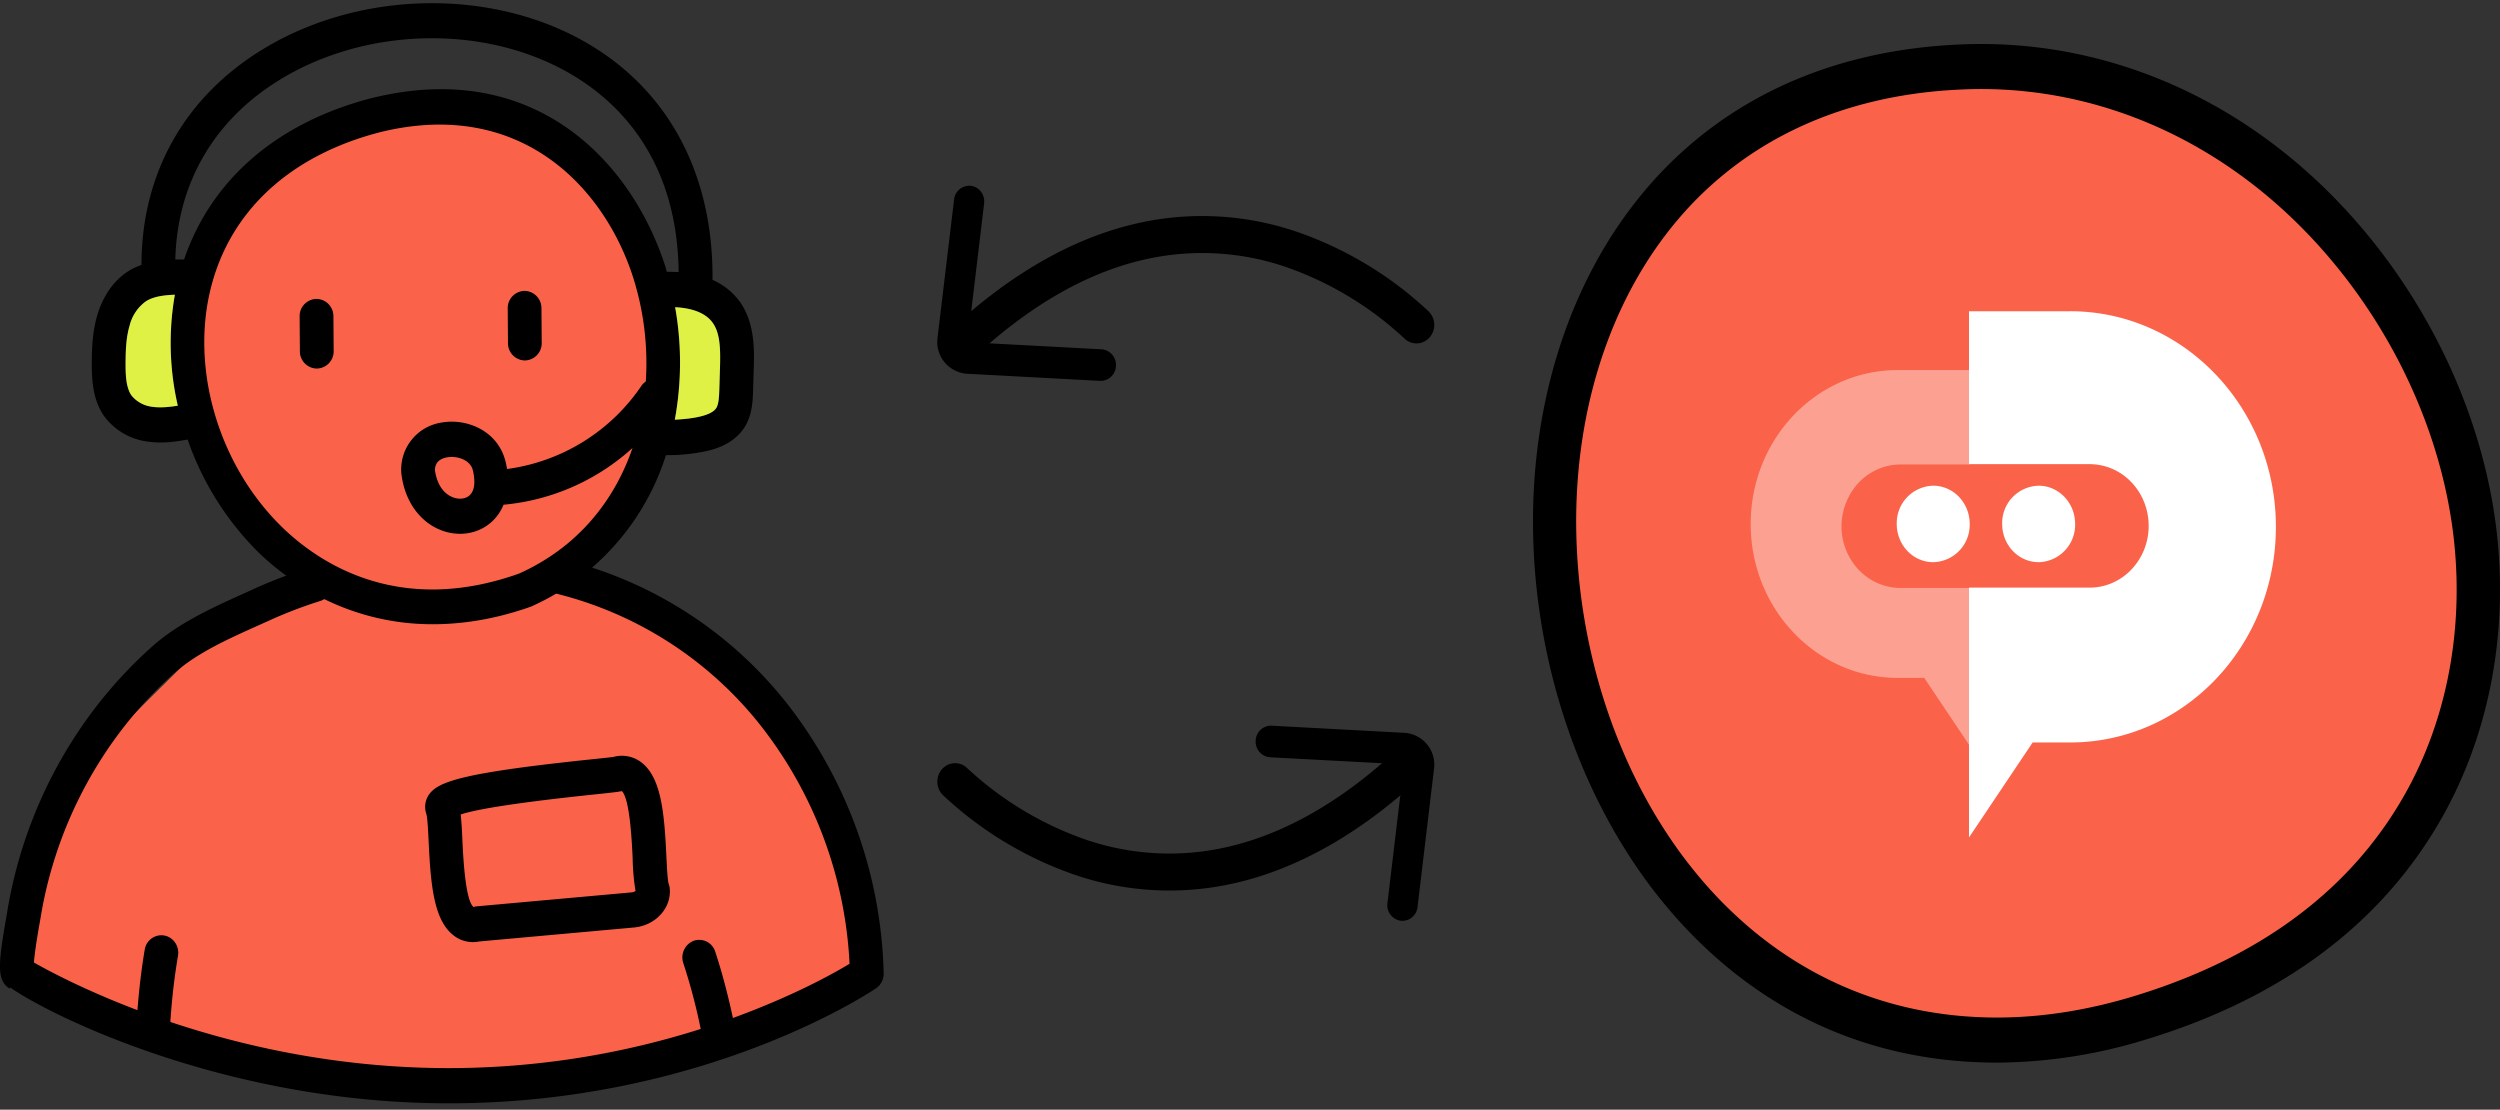 <svg width="392" height="174" fill="none" xmlns="http://www.w3.org/2000/svg"><rect width="100%" height="100%" fill="#333333" stroke="none"/><g clip-path="url(#a)"><path d="M335.92 159.48c44.34-13.66 55.92-48.93 51.97-77.38-5-36-36.68-73.34-80.09-71.61-45.1 1.75-64.65 37.9-64.02 72.94.69 38.61 25.24 79.65 69.39 79.65 7.36 0 15.01-1.21 22.75-3.6Z" fill="#FA6349"/><path d="M313.18 166.62c-27.19 0-44.17-14.5-53.63-26.66-11.8-15.16-18.79-35.75-19.16-56.47-.35-19.44 5.19-37.63 15.6-51.22C268.03 16.55 285.9 7.8 307.68 6.96c20.87-.84 41.08 7.2 56.88 22.6 14.3 13.94 24.03 32.9 26.69 52.03 2.28 16.46-.67 32.99-8.31 46.54-9.31 16.5-24.8 28.2-46.06 34.74a80.65 80.65 0 0 1-23.7 3.75ZM310.6 13.96c-.89 0-1.78.02-2.68.06-19.74.76-35.87 8.6-46.64 22.66-9.43 12.3-14.44 28.88-14.12 46.68.66 36.93 24.02 76.19 66 76.19 7.03 0 14.35-1.16 21.8-3.46 19.54-6.02 33.71-16.63 42.12-31.54 6.87-12.17 9.5-27.07 7.44-41.95-2.44-17.56-11.4-35.01-24.6-47.88-13.8-13.44-31.22-20.76-49.32-20.76Z" fill="#000"/><path d="m1.69 151.4 9.35-29.56L36.91 96.2l13.92-2.27 21.4 2.27 16.74-5.85 23.95 14.62 13.77 15.91 9.04 26.84-2.52 6.94-29.77 12.83-38.47 3.4-32.94-3.4L1.7 151.4Z" fill="#FA6349"/><path d="M66.65 94.43c20.32 0 36.78-17.16 36.78-38.32S86.97 17.8 66.66 17.8c-20.3 0-36.78 17.16-36.78 38.32s16.47 38.32 36.78 38.32Z" fill="#FA6349"/><path d="M122.7 109.44A64.06 64.06 0 0 0 92.84 89a38.85 38.85 0 0 0 11.58-17.63h.27c1.82 0 3.65-.17 5.45-.51 1.2-.23 4.82-.93 6.67-3.98 1.15-1.9 1.22-4.03 1.27-5.6l.1-3.28c.1-2.92.24-7.33-2.19-10.71a10.33 10.33 0 0 0-4.27-3.4c.16-16-6.44-28.96-18.7-36.55-14.93-9.25-36.21-9.1-51.75.35-12.33 7.5-19.07 19.5-19.09 33.85-.7.25-1.4.56-2.08 1-2.24 1.42-3.96 3.87-4.85 6.9-.74 2.5-.85 5.07-.86 7.47-.01 2.86.21 5.85 1.93 8.33a10.06 10.06 0 0 0 7.08 4.03c.6.08 1.2.11 1.8.11 1.45 0 2.85-.21 4.22-.46a46.13 46.13 0 0 0 11.3 17.88 41.3 41.3 0 0 0 4.15 3.46c-1.65.62-3.3 1.28-4.9 2.01l-1.76.8c-4.77 2.15-10.19 4.59-14.35 8.3a69.83 69.83 0 0 0-12.43 14.63 71.86 71.86 0 0 0-10.32 27.11l-.1.6c-1.38 7.77-1.47 10.05.5 11.3l.1-.17C7.41 158.96 35.17 173 70.37 173c39.9 0 65.9-17.3 66.99-18.03a2.79 2.79 0 0 0 1.2-2.39 71.41 71.41 0 0 0-15.86-43.15Zm-9.81-51.62-.1 3.29c-.04 1.03-.08 2.2-.46 2.84-.4.67-1.46 1.17-3.15 1.49-1.1.21-2.24.31-3.37.37a49.4 49.4 0 0 0 .05-17.64c2.2.11 4.63.68 5.89 2.44 1.21 1.68 1.23 4.26 1.14 7.21ZM43.94 12.46c13.95-8.48 33.02-8.63 46.36-.37 7.35 4.55 15.92 13.53 16.11 30.58-.6-.04-1.22-.06-1.86-.05l-.2-.75c-5.13-16.16-20.21-32.8-45.9-26.53h-.03C43.5 19.17 33.14 28.12 28.86 40.7a14.8 14.8 0 0 0-1.35 0h-.02c.29-11.94 6.07-21.92 16.45-28.23ZM24.04 63.8a4.91 4.91 0 0 1-3.43-1.8c-.86-1.24-.93-3.26-.92-5.05.01-2.3.12-4.17.63-5.89a6.67 6.67 0 0 1 2.55-3.81c1.2-.78 2.88-.97 4.55-1.04a43.72 43.72 0 0 0 .46 17.4c-1.33.22-2.62.34-3.84.2Zm9-18.56c3.02-12.18 12.48-20.9 26.63-24.53 22.19-5.42 35.22 8.95 39.64 22.9a44.36 44.36 0 0 1 1.95 16.21c-.26.18-.5.4-.7.7A30.28 30.28 0 0 1 79.5 73.54c-.07-.47-.17-.95-.3-1.44-1.32-4.64-6.06-6.5-9.85-5.86a7.45 7.45 0 0 0-6.42 8c.5 4.26 2.83 7.58 6.24 8.9a8.3 8.3 0 0 0 2.97.56c1.9 0 3.72-.69 5.1-2.01a7.43 7.43 0 0 0 1.72-2.55 34.73 34.73 0 0 0 20.22-8.9c-2.85 8.3-8.6 15.57-17.8 19.7-18.83 6.7-31.3-1.63-37.06-7.2-9.93-9.6-14.47-24.67-11.28-37.51Zm40.63 32.39c-.62.6-1.67.73-2.67.34-1.5-.58-2.51-2.12-2.8-4.24 0-.55.14-1.73 1.97-2.03 1.56-.25 3.51.43 3.94 1.92.47 1.83.32 3.29-.44 4Zm41.25 82c-.74-3.5-1.65-7-2.77-10.4a2.63 2.63 0 0 0-3.37-1.72 2.8 2.8 0 0 0-1.64 3.5 91.95 91.95 0 0 1 2.73 10.33 130.55 130.55 0 0 1-39.5 6.14c-17.26 0-32.3-3.44-43.66-7.24.23-3.46.61-6.94 1.2-10.35.26-1.5-.7-2.93-2.14-3.2a2.65 2.65 0 0 0-3.08 2.23c-.53 3.12-.89 6.3-1.14 9.47-8.29-3.14-14-6.2-16.23-7.47.07-.94.29-2.75.9-6.2l.12-.68a66.2 66.2 0 0 1 9.5-24.97 64.35 64.35 0 0 1 11.46-13.5c3.56-3.16 8.37-5.33 13.02-7.42l1.78-.8a70.77 70.77 0 0 1 8.25-3.16c.18-.06.32-.17.48-.26a38.28 38.28 0 0 0 17.04 3.95c5 0 10.19-.91 15.41-2.77 1.38-.62 2.69-1.3 3.93-2.03A58.88 58.88 0 0 1 118.66 113a65.7 65.7 0 0 1 14.55 38.12c-2.56 1.55-8.94 5.1-18.29 8.5Zm-10.43-25.35c-.32-6.82-.81-12.23-3.81-14.65a5 5 0 0 0-4.47-.95c-.46.07-2.07.24-3.63.4-19.63 2.06-23.79 3.4-25.27 5.45a3.38 3.38 0 0 0-.46 3.1c.18.56.28 2.72.36 4.3.32 6.83.81 12.24 3.81 14.66a4.9 4.9 0 0 0 4.14 1.03l24.26-2.19c3.34-.3 5.86-3.02 5.6-6.06a2.55 2.55 0 0 0-.17-.78c-.18-.56-.28-2.72-.36-4.3Zm-5.52 5.65-24.4 2.2c-.1 0-.2.08-.3.1-1.31-.96-1.65-7.94-1.77-10.57a63.75 63.75 0 0 0-.26-3.95c2.69-.9 9.69-1.96 20.87-3.13 2.83-.3 3.84-.4 4.38-.54 1.26 1.11 1.59 7.93 1.71 10.52a35 35 0 0 0 .45 5.14c-.13.1-.37.2-.68.23ZM52.28 49.61l.04 5.4a2.7 2.7 0 0 1-2.63 2.78h-.02a2.7 2.7 0 0 1-2.65-2.74l-.04-5.4a2.7 2.7 0 0 1 2.63-2.78h.02a2.7 2.7 0 0 1 2.65 2.74Zm27.37 4.18-.04-5.4a2.7 2.7 0 0 1 2.62-2.78h.03a2.7 2.7 0 0 1 2.64 2.74l.04 5.39a2.7 2.7 0 0 1-2.62 2.78h-.02a2.7 2.7 0 0 1-2.65-2.73Z" fill="#000"/><path d="m112.89 57.82-.1 3.29c-.04 1.03-.08 2.2-.46 2.84-.4.67-1.46 1.17-3.15 1.49-1.1.21-2.24.31-3.37.37a49.39 49.39 0 0 0 .05-17.64c2.2.11 4.63.68 5.89 2.44 1.21 1.68 1.23 4.26 1.14 7.21ZM24.04 63.8a4.91 4.91 0 0 1-3.43-1.8c-.86-1.24-.93-3.26-.92-5.05.01-2.3.12-4.17.63-5.89a6.67 6.67 0 0 1 2.55-3.81c1.2-.78 2.88-.97 4.55-1.04a43.72 43.72 0 0 0 .46 17.4c-1.33.22-2.61.34-3.84.2Z" fill="#DFF144"/><path d="M223.99 53.08a2.7 2.7 0 0 1-3.74.03 52.59 52.59 0 0 0-18.8-11.31 40.58 40.58 0 0 0-22.01-1.1c-9.28 2.11-18.52 7.51-27.48 16.04l-3.76-4.28c9.75-9.27 19.9-15.15 30.2-17.46a45.88 45.88 0 0 1 24.96 1.35 57.74 57.74 0 0 1 20.61 12.44 2.98 2.98 0 0 1 .02 4.3Z" fill="#000"/><path d="M152.25 29.14c1.3.17 2.23 1.4 2.06 2.76l-2.6 21.75 21.01 1.12a2.44 2.44 0 0 1 2.26 2.6 2.42 2.42 0 0 1-2.5 2.35l-20.9-1.12a5 5 0 0 1-4.57-5.68l2.59-21.63a2.4 2.4 0 0 1 2.65-2.15ZM147.88 120.43a2.7 2.7 0 0 1 3.73-.03 52.6 52.6 0 0 0 18.8 11.31 40.58 40.58 0 0 0 22.02 1.1c9.27-2.11 18.52-7.5 27.48-16.04l3.75 4.28c-9.74 9.27-19.9 15.15-30.2 17.46a45.88 45.88 0 0 1-24.96-1.35 57.73 57.73 0 0 1-20.6-12.44 2.98 2.98 0 0 1-.02-4.3Z" fill="#000"/><path d="M219.62 144.37a2.46 2.46 0 0 1-2.07-2.76l2.6-21.75-21.01-1.12a2.44 2.44 0 0 1-2.25-2.6 2.41 2.41 0 0 1 2.5-2.35l20.9 1.12a5 5 0 0 1 4.56 5.68l-2.58 21.63a2.4 2.4 0 0 1-2.65 2.15Z" fill="#000"/></g><path d="M324.59 48.8c17.82 0 32.27 15.14 32.27 33.81 0 18.68-14.45 33.81-32.27 33.81h-5.87l-9.98 14.89V92.14h18.93c2.42 0 4.75-1 6.48-2.78a9.9 9.9 0 0 0 2.76-6.74v-.16c0-2.57-.97-5.03-2.7-6.84a9.04 9.04 0 0 0-6.54-2.84h-18.93V48.81h15.85Z" fill="#fff"/><path opacity=".4" d="M297.55 58.03c-12.73 0-23.04 10.8-23.04 24.13 0 13.32 10.31 24.13 23.04 24.13h4.17l7.12 10.63V92.19h-10.85c-2.43 0-4.75-1-6.48-2.77a9.9 9.9 0 0 1-2.76-6.74v-.17a10.09 10.09 0 0 1 2.7-6.84 9.23 9.23 0 0 1 3-2.1 8.88 8.88 0 0 1 3.54-.74h10.85v-14.8h-11.3Z" fill="#fff"/><path d="M319.66 88.15a5.86 5.86 0 0 0 5.72-6c0-3.3-2.56-5.99-5.72-5.99a5.86 5.86 0 0 0-5.72 6c0 3.3 2.56 5.99 5.72 5.99ZM303.13 88.15a5.86 5.86 0 0 0 5.72-6c0-3.3-2.56-5.99-5.72-5.99a5.86 5.86 0 0 0-5.72 6c0 3.3 2.56 5.99 5.72 5.99Z" fill="#fff"/><defs><clipPath id="a"><path fill="#fff" transform="translate(0 .5)" d="M0 0h392v172.49H0z"/></clipPath></defs></svg>